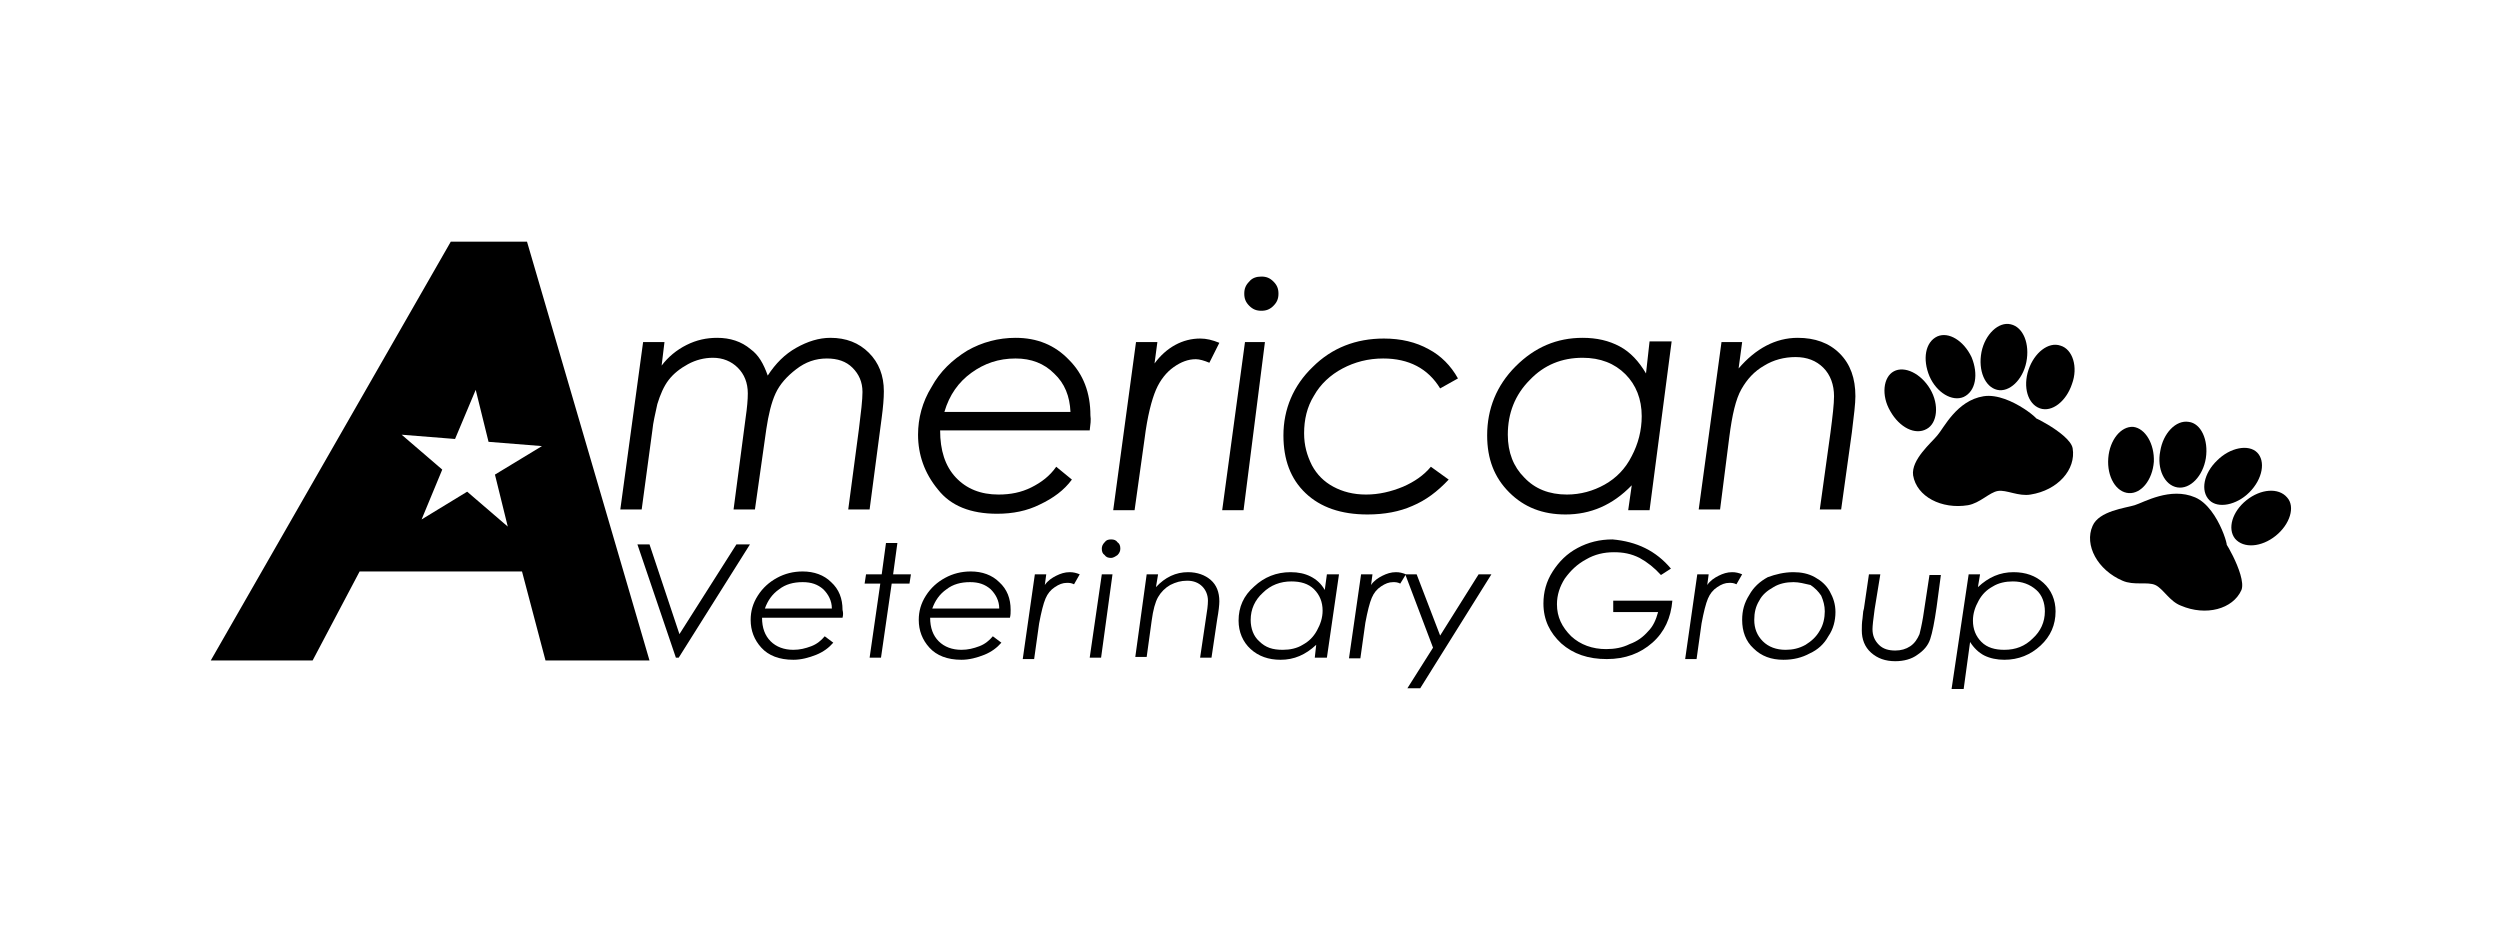 <svg width="137" height="51" viewBox="0 0 137 51" fill="none" xmlns="http://www.w3.org/2000/svg">
<g clip-path="url(#clip0_2233_12932)">
<path d="M35.242 18.747H36.413L36.257 20.035C36.608 19.567 37.076 19.177 37.623 18.904C38.169 18.63 38.716 18.513 39.301 18.513C40.004 18.513 40.628 18.708 41.136 19.138C41.565 19.45 41.838 19.918 42.072 20.582C42.502 19.918 43.009 19.411 43.634 19.06C44.258 18.708 44.883 18.513 45.507 18.513C46.366 18.513 47.069 18.786 47.615 19.333C48.162 19.879 48.435 20.582 48.435 21.441C48.435 21.831 48.396 22.299 48.318 22.885L47.654 27.92H46.483L47.069 23.509C47.186 22.573 47.264 21.909 47.264 21.48C47.264 20.933 47.069 20.504 46.718 20.153C46.366 19.801 45.898 19.645 45.312 19.645C44.688 19.645 44.141 19.84 43.634 20.231C43.126 20.621 42.736 21.05 42.502 21.558C42.268 22.065 42.112 22.729 41.995 23.509L41.37 27.92H40.199L40.862 22.885C40.941 22.338 40.98 21.909 40.98 21.558C40.98 20.972 40.784 20.504 40.433 20.153C40.082 19.801 39.613 19.606 39.067 19.606C38.599 19.606 38.13 19.723 37.701 19.957C37.272 20.192 36.92 20.465 36.647 20.816C36.374 21.167 36.178 21.636 36.022 22.143C35.905 22.69 35.788 23.158 35.749 23.587L35.164 27.92H33.993L35.242 18.747Z" fill="black"/>
<path d="M59.716 23.587H51.519C51.519 24.68 51.792 25.539 52.377 26.164C52.963 26.788 53.743 27.101 54.719 27.101C55.383 27.101 55.968 26.983 56.515 26.71C57.061 26.437 57.53 26.086 57.881 25.578L58.74 26.281C58.31 26.866 57.725 27.296 56.983 27.647C56.281 27.998 55.5 28.154 54.641 28.154C53.197 28.154 52.104 27.725 51.401 26.827C50.66 25.93 50.309 24.915 50.309 23.822C50.309 22.924 50.543 22.026 51.05 21.206C51.519 20.348 52.182 19.723 53.002 19.216C53.822 18.747 54.719 18.513 55.656 18.513C56.827 18.513 57.803 18.904 58.584 19.723C59.364 20.504 59.755 21.519 59.755 22.768C59.794 23.002 59.755 23.275 59.716 23.587ZM58.662 22.573C58.623 21.714 58.349 21.011 57.764 20.465C57.217 19.918 56.515 19.645 55.656 19.645C54.719 19.645 53.939 19.918 53.236 20.426C52.533 20.933 52.026 21.636 51.753 22.573H58.662Z" fill="black"/>
<path d="M62.253 18.747H63.424L63.268 19.918C63.58 19.489 63.97 19.138 64.4 18.904C64.829 18.669 65.297 18.552 65.766 18.552C66.117 18.552 66.43 18.63 66.82 18.786L66.273 19.879C66 19.762 65.727 19.684 65.532 19.684C65.102 19.684 64.712 19.84 64.322 20.114C63.931 20.387 63.58 20.816 63.346 21.363C63.112 21.909 62.877 22.807 62.721 24.056L62.175 27.959H61.004L62.253 18.747Z" fill="black"/>
<path d="M68.225 18.747H69.318L68.147 27.959H66.976L68.225 18.747Z" fill="black"/>
<path d="M79.896 20.738L78.92 21.285C78.256 20.192 77.202 19.645 75.797 19.645C74.978 19.645 74.236 19.84 73.572 20.192C72.909 20.543 72.362 21.05 72.011 21.675C71.621 22.299 71.465 23.002 71.465 23.744C71.465 24.407 71.621 24.954 71.894 25.5C72.167 26.008 72.557 26.398 73.065 26.671C73.572 26.944 74.158 27.101 74.86 27.101C75.563 27.101 76.227 26.944 76.89 26.671C77.515 26.398 78.022 26.047 78.412 25.578L79.388 26.281C78.764 26.944 78.139 27.413 77.397 27.725C76.695 28.037 75.875 28.193 74.938 28.193C73.494 28.193 72.362 27.803 71.543 27.022C70.723 26.242 70.332 25.188 70.332 23.861C70.332 22.416 70.879 21.128 71.933 20.114C72.987 19.06 74.314 18.552 75.836 18.552C76.773 18.552 77.593 18.747 78.295 19.138C78.959 19.489 79.505 20.035 79.896 20.738Z" fill="black"/>
<path d="M90.396 27.959H89.225L89.42 26.593C88.366 27.686 87.156 28.193 85.79 28.193C84.541 28.193 83.526 27.803 82.706 26.983C81.886 26.164 81.496 25.149 81.496 23.861C81.496 22.416 82.004 21.128 83.057 20.075C84.111 19.021 85.321 18.513 86.727 18.513C87.507 18.513 88.171 18.669 88.756 18.982C89.342 19.294 89.81 19.801 90.201 20.465L90.396 18.708H91.606L90.396 27.959ZM85.868 27.101C86.609 27.101 87.312 26.905 87.937 26.554C88.561 26.203 89.069 25.695 89.42 24.993C89.771 24.329 89.966 23.587 89.966 22.807C89.966 21.87 89.654 21.089 89.069 20.504C88.483 19.918 87.702 19.606 86.727 19.606C85.595 19.606 84.619 19.996 83.838 20.816C83.018 21.636 82.628 22.651 82.628 23.822C82.628 24.797 82.94 25.578 83.526 26.164C84.111 26.788 84.892 27.101 85.868 27.101Z" fill="black"/>
<path d="M94.338 18.747H95.47L95.275 20.192C96.212 19.099 97.304 18.513 98.514 18.513C99.451 18.513 100.232 18.786 100.817 19.372C101.403 19.957 101.676 20.738 101.676 21.714C101.676 22.104 101.598 22.768 101.481 23.705L100.895 27.92H99.725L100.31 23.705C100.427 22.807 100.505 22.143 100.505 21.714C100.505 21.089 100.31 20.543 99.92 20.153C99.529 19.762 99.022 19.567 98.397 19.567C97.773 19.567 97.187 19.723 96.68 20.035C96.133 20.348 95.743 20.777 95.431 21.324C95.119 21.87 94.923 22.729 94.767 23.939L94.26 27.92H93.089L94.338 18.747Z" fill="black"/>
<path d="M60.379 31.472H60.965L60.34 36.039H59.716L60.379 31.472ZM60.887 29.56C61.043 29.56 61.16 29.599 61.238 29.716C61.355 29.794 61.394 29.911 61.394 30.067C61.394 30.184 61.355 30.301 61.238 30.418C61.121 30.496 61.004 30.574 60.887 30.574C60.731 30.574 60.614 30.535 60.535 30.418C60.418 30.34 60.379 30.223 60.379 30.067C60.379 29.95 60.418 29.833 60.535 29.716C60.614 29.599 60.731 29.56 60.887 29.56Z" fill="black"/>
<path d="M69.123 15.156C69.396 15.156 69.591 15.234 69.786 15.43C69.982 15.625 70.06 15.82 70.06 16.093C70.06 16.366 69.982 16.561 69.786 16.757C69.591 16.952 69.396 17.03 69.123 17.03C68.85 17.03 68.654 16.952 68.459 16.757C68.264 16.561 68.186 16.366 68.186 16.093C68.186 15.82 68.264 15.625 68.459 15.43C68.615 15.234 68.85 15.156 69.123 15.156Z" fill="black"/>
<path d="M34.93 29.833H35.593L37.233 34.751L40.355 29.833H41.097L37.194 36.039H37.038L34.93 29.833Z" fill="black"/>
<path d="M46.171 33.853H41.76C41.76 34.4 41.916 34.829 42.229 35.141C42.541 35.453 42.97 35.61 43.478 35.61C43.829 35.61 44.141 35.532 44.454 35.414C44.766 35.297 45 35.102 45.195 34.868L45.664 35.219C45.429 35.492 45.117 35.727 44.727 35.883C44.337 36.039 43.907 36.156 43.478 36.156C42.697 36.156 42.112 35.922 41.721 35.492C41.331 35.063 41.136 34.556 41.136 33.97C41.136 33.502 41.253 33.072 41.526 32.643C41.799 32.214 42.151 31.901 42.58 31.667C43.009 31.433 43.478 31.316 43.985 31.316C44.61 31.316 45.156 31.511 45.547 31.901C45.976 32.292 46.171 32.799 46.171 33.424C46.21 33.58 46.21 33.697 46.171 33.853ZM45.586 33.346C45.586 32.916 45.39 32.565 45.117 32.292C44.805 32.019 44.454 31.901 43.985 31.901C43.478 31.901 43.048 32.019 42.697 32.292C42.307 32.565 42.072 32.916 41.916 33.346H45.586Z" fill="black"/>
<path d="M48.552 29.755H49.177L48.943 31.472H49.919L49.84 31.98H48.865L48.279 36.039H47.655L48.24 31.98H47.381L47.459 31.472H48.318L48.552 29.755Z" fill="black"/>
<path d="M55.344 33.853H50.972C50.972 34.4 51.128 34.829 51.441 35.141C51.753 35.453 52.182 35.61 52.69 35.61C53.041 35.61 53.353 35.532 53.666 35.414C53.978 35.297 54.212 35.102 54.407 34.868L54.876 35.219C54.641 35.492 54.329 35.727 53.939 35.883C53.548 36.039 53.119 36.156 52.69 36.156C51.909 36.156 51.324 35.922 50.933 35.492C50.543 35.063 50.348 34.556 50.348 33.97C50.348 33.502 50.465 33.072 50.738 32.643C51.011 32.214 51.362 31.901 51.792 31.667C52.221 31.433 52.69 31.316 53.197 31.316C53.822 31.316 54.368 31.511 54.758 31.901C55.188 32.292 55.383 32.799 55.383 33.424C55.383 33.58 55.383 33.697 55.344 33.853ZM54.758 33.346C54.758 32.916 54.563 32.565 54.29 32.292C53.978 32.019 53.626 31.901 53.158 31.901C52.651 31.901 52.221 32.019 51.87 32.292C51.48 32.565 51.245 32.916 51.089 33.346H54.758Z" fill="black"/>
<path d="M56.71 31.472H57.334L57.256 32.058C57.413 31.823 57.647 31.667 57.881 31.55C58.115 31.433 58.349 31.355 58.623 31.355C58.818 31.355 58.974 31.394 59.169 31.472L58.857 32.019C58.701 31.941 58.584 31.941 58.466 31.941C58.232 31.941 58.037 32.019 57.803 32.175C57.569 32.331 57.413 32.526 57.295 32.799C57.178 33.072 57.061 33.541 56.944 34.165L56.671 36.117H56.046L56.71 31.472Z" fill="black"/>
<path d="M62.838 31.472H63.463L63.346 32.175C63.853 31.628 64.439 31.355 65.102 31.355C65.61 31.355 66.039 31.511 66.351 31.784C66.664 32.058 66.82 32.448 66.82 32.955C66.82 33.151 66.781 33.502 66.703 33.931L66.39 36.039H65.766L66.078 33.931C66.156 33.463 66.195 33.151 66.195 32.916C66.195 32.604 66.078 32.331 65.883 32.136C65.688 31.941 65.415 31.823 65.063 31.823C64.712 31.823 64.439 31.901 64.126 32.058C63.853 32.214 63.619 32.448 63.463 32.721C63.307 32.994 63.19 33.424 63.112 34.009L62.838 36H62.214L62.838 31.472Z" fill="black"/>
<path d="M72.714 36.039H72.05L72.128 35.336C71.543 35.883 70.918 36.156 70.177 36.156C69.513 36.156 68.966 35.961 68.537 35.571C68.108 35.18 67.874 34.634 67.874 34.009C67.874 33.268 68.147 32.643 68.732 32.136C69.279 31.628 69.942 31.355 70.723 31.355C71.152 31.355 71.504 31.433 71.816 31.589C72.128 31.745 72.401 31.98 72.597 32.331L72.714 31.472H73.377L72.714 36.039ZM70.294 35.61C70.684 35.61 71.074 35.532 71.386 35.336C71.738 35.141 71.972 34.907 72.167 34.556C72.362 34.204 72.479 33.853 72.479 33.463C72.479 32.994 72.323 32.604 72.011 32.292C71.699 31.98 71.269 31.862 70.762 31.862C70.177 31.862 69.63 32.058 69.201 32.487C68.771 32.877 68.537 33.385 68.537 33.97C68.537 34.439 68.693 34.868 69.005 35.141C69.357 35.492 69.747 35.61 70.294 35.61Z" fill="black"/>
<path d="M74.587 31.472H75.212L75.134 32.058C75.29 31.823 75.524 31.667 75.758 31.55C75.993 31.433 76.227 31.355 76.5 31.355C76.695 31.355 76.851 31.394 77.046 31.472L76.734 31.98C76.578 31.901 76.461 31.901 76.344 31.901C76.11 31.901 75.915 31.98 75.68 32.136C75.446 32.292 75.29 32.487 75.173 32.76C75.056 33.033 74.939 33.502 74.822 34.126L74.548 36.078H73.924L74.587 31.472Z" fill="black"/>
<path d="M77.007 31.472H77.632L78.92 34.829L81.028 31.472H81.73L77.827 37.718H77.124L78.53 35.493L77.007 31.472Z" fill="black"/>
<path d="M91.567 31.16L91.02 31.511C90.669 31.121 90.278 30.809 89.849 30.574C89.381 30.34 88.951 30.262 88.444 30.262C87.897 30.262 87.39 30.379 86.922 30.652C86.414 30.926 86.063 31.277 85.751 31.706C85.477 32.136 85.321 32.604 85.321 33.112C85.321 33.814 85.594 34.361 86.102 34.868C86.609 35.337 87.273 35.571 88.014 35.571C88.483 35.571 88.912 35.493 89.303 35.297C89.732 35.141 90.044 34.907 90.317 34.595C90.591 34.322 90.747 33.97 90.864 33.541H88.405V32.916H91.645C91.567 33.853 91.215 34.634 90.552 35.219C89.888 35.805 89.068 36.117 88.053 36.117C87.039 36.117 86.219 35.844 85.555 35.258C84.931 34.673 84.58 33.97 84.58 33.072C84.58 32.448 84.736 31.863 85.087 31.316C85.438 30.77 85.868 30.34 86.453 30.028C87.039 29.716 87.663 29.56 88.366 29.56C89.693 29.677 90.747 30.184 91.567 31.16Z" fill="black"/>
<path d="M93.011 31.472H93.635L93.557 32.058C93.713 31.823 93.948 31.667 94.182 31.55C94.416 31.433 94.65 31.355 94.923 31.355C95.118 31.355 95.275 31.394 95.47 31.472L95.157 32.019C95.001 31.941 94.884 31.941 94.767 31.941C94.533 31.941 94.338 32.019 94.104 32.175C93.87 32.331 93.713 32.526 93.596 32.799C93.479 33.072 93.362 33.541 93.245 34.165L92.972 36.117H92.347L93.011 31.472Z" fill="black"/>
<path d="M98.28 31.355C98.71 31.355 99.1 31.433 99.451 31.628C99.802 31.823 100.076 32.058 100.271 32.409C100.466 32.76 100.583 33.111 100.583 33.541C100.583 34.009 100.466 34.478 100.193 34.868C99.959 35.297 99.607 35.61 99.178 35.805C98.749 36.039 98.28 36.156 97.734 36.156C97.07 36.156 96.524 35.961 96.094 35.532C95.665 35.141 95.47 34.595 95.47 33.97C95.47 33.463 95.587 33.033 95.86 32.604C96.094 32.175 96.446 31.862 96.875 31.628C97.304 31.472 97.773 31.355 98.28 31.355ZM98.28 31.901C97.89 31.901 97.499 31.98 97.187 32.175C96.836 32.37 96.563 32.604 96.406 32.916C96.211 33.229 96.133 33.58 96.133 33.97C96.133 34.439 96.289 34.829 96.602 35.141C96.914 35.453 97.343 35.61 97.851 35.61C98.241 35.61 98.592 35.532 98.944 35.336C99.256 35.141 99.529 34.907 99.724 34.556C99.919 34.243 99.998 33.853 99.998 33.502C99.998 33.19 99.919 32.916 99.802 32.643C99.646 32.409 99.451 32.214 99.217 32.058C98.866 31.98 98.592 31.901 98.28 31.901Z" fill="black"/>
<path d="M102.418 31.472H103.042L102.73 33.385C102.652 33.931 102.613 34.322 102.613 34.478C102.613 34.829 102.73 35.102 102.964 35.336C103.198 35.571 103.511 35.649 103.862 35.649C104.174 35.649 104.447 35.571 104.682 35.414C104.916 35.258 105.072 35.024 105.189 34.751C105.228 34.595 105.306 34.282 105.384 33.814L105.735 31.511H106.36L106.126 33.268C106.009 34.087 105.892 34.673 105.775 35.024C105.657 35.376 105.423 35.649 105.072 35.883C104.76 36.117 104.33 36.234 103.862 36.234C103.315 36.234 102.886 36.078 102.535 35.766C102.183 35.453 102.027 35.024 102.027 34.556C102.027 34.361 102.027 34.126 102.066 33.892L102.105 33.502L102.144 33.346L102.418 31.472Z" fill="black"/>
<path d="M107.883 31.472H108.507L108.39 32.175C108.976 31.628 109.6 31.355 110.342 31.355C111.005 31.355 111.552 31.55 111.981 31.941C112.41 32.331 112.645 32.877 112.645 33.502C112.645 34.243 112.371 34.868 111.825 35.375C111.278 35.883 110.615 36.156 109.834 36.156C109.444 36.156 109.054 36.078 108.741 35.922C108.429 35.766 108.156 35.492 107.961 35.18L107.609 37.756H106.946L107.883 31.472ZM110.303 31.862C109.912 31.862 109.522 31.941 109.21 32.136C108.858 32.331 108.624 32.565 108.429 32.916C108.234 33.268 108.117 33.619 108.117 34.009C108.117 34.478 108.273 34.868 108.585 35.18C108.897 35.492 109.327 35.61 109.834 35.61C110.459 35.61 110.966 35.414 111.396 34.985C111.825 34.595 112.059 34.087 112.059 33.502C112.059 33.033 111.903 32.604 111.591 32.331C111.239 32.019 110.81 31.862 110.303 31.862Z" fill="black"/>
<path d="M111.474 22.924C112.176 23.353 110.186 21.48 108.702 21.714C107.219 21.948 106.516 23.47 106.165 23.861C105.853 24.251 104.721 25.188 104.838 26.047C105.033 27.218 106.399 27.92 107.844 27.686C108.507 27.569 109.015 26.983 109.483 26.905C109.951 26.827 110.615 27.218 111.279 27.101C112.762 26.866 113.777 25.734 113.581 24.563C113.425 23.705 110.771 22.495 111.474 22.924Z" fill="black"/>
<path d="M105.774 21.323C106.282 22.182 106.165 23.197 105.579 23.509C104.955 23.861 104.096 23.431 103.589 22.533C103.081 21.675 103.198 20.66 103.784 20.348C104.369 20.035 105.267 20.465 105.774 21.323Z" fill="black"/>
<path d="M108.039 19.567C108.429 20.504 108.273 21.441 107.609 21.753C106.985 22.026 106.126 21.519 105.736 20.621C105.345 19.684 105.502 18.747 106.165 18.435C106.79 18.162 107.609 18.669 108.039 19.567Z" fill="black"/>
<path d="M113.542 21.05C113.23 21.987 112.449 22.612 111.786 22.377C111.122 22.143 110.849 21.206 111.161 20.27C111.473 19.333 112.254 18.708 112.918 18.942C113.581 19.138 113.893 20.113 113.542 21.05Z" fill="black"/>
<path d="M111.044 19.84C110.849 20.816 110.107 21.519 109.444 21.363C108.78 21.206 108.39 20.309 108.585 19.294C108.78 18.318 109.522 17.615 110.185 17.771C110.888 17.928 111.239 18.864 111.044 19.84Z" fill="black"/>
<path d="M121.934 29.794C122.286 30.535 121.661 27.842 120.295 27.257C118.929 26.671 117.485 27.53 116.977 27.686C116.47 27.842 115.026 27.998 114.674 28.818C114.206 29.872 114.947 31.238 116.314 31.823C116.938 32.097 117.68 31.863 118.109 32.058C118.539 32.253 118.89 32.955 119.514 33.19C120.881 33.775 122.364 33.385 122.832 32.331C123.144 31.511 121.583 29.052 121.934 29.794Z" fill="black"/>
<path d="M118.031 25.305C117.953 26.32 117.328 27.061 116.665 27.022C115.962 26.983 115.455 26.125 115.533 25.11C115.611 24.095 116.235 23.353 116.899 23.392C117.563 23.47 118.07 24.329 118.031 25.305Z" fill="black"/>
<path d="M120.88 25.11C120.724 26.086 120.022 26.827 119.319 26.71C118.616 26.593 118.187 25.695 118.382 24.72C118.538 23.744 119.241 23.002 119.943 23.119C120.607 23.197 121.036 24.095 120.88 25.11Z" fill="black"/>
<path d="M124.705 29.364C123.925 29.989 122.949 30.067 122.481 29.52C122.051 28.974 122.324 28.037 123.105 27.413C123.886 26.788 124.862 26.71 125.33 27.257C125.798 27.764 125.486 28.74 124.705 29.364Z" fill="black"/>
<path d="M123.262 26.983C122.559 27.686 121.544 27.881 121.076 27.413C120.568 26.905 120.763 25.93 121.505 25.227C122.208 24.524 123.222 24.329 123.691 24.797C124.159 25.266 124.003 26.242 123.262 26.983Z" fill="black"/>
<path d="M28.88 13.244H24.703L11.549 36.195H17.131L19.707 31.316H28.606L29.894 36.195H35.593L28.88 13.244ZM27.123 26.008L27.826 28.857L25.601 26.944L23.103 28.467L24.235 25.734L22.01 23.822L24.937 24.056L26.069 21.363L26.772 24.212L29.699 24.446L27.123 26.008Z" fill="black"/>
</g>
<defs>
<clipPath id="clip0_2233_12932">
<rect width="114" height="24.513" fill="white" transform="translate(11.549 13.244)"/>
</clipPath>
</defs>
</svg>
